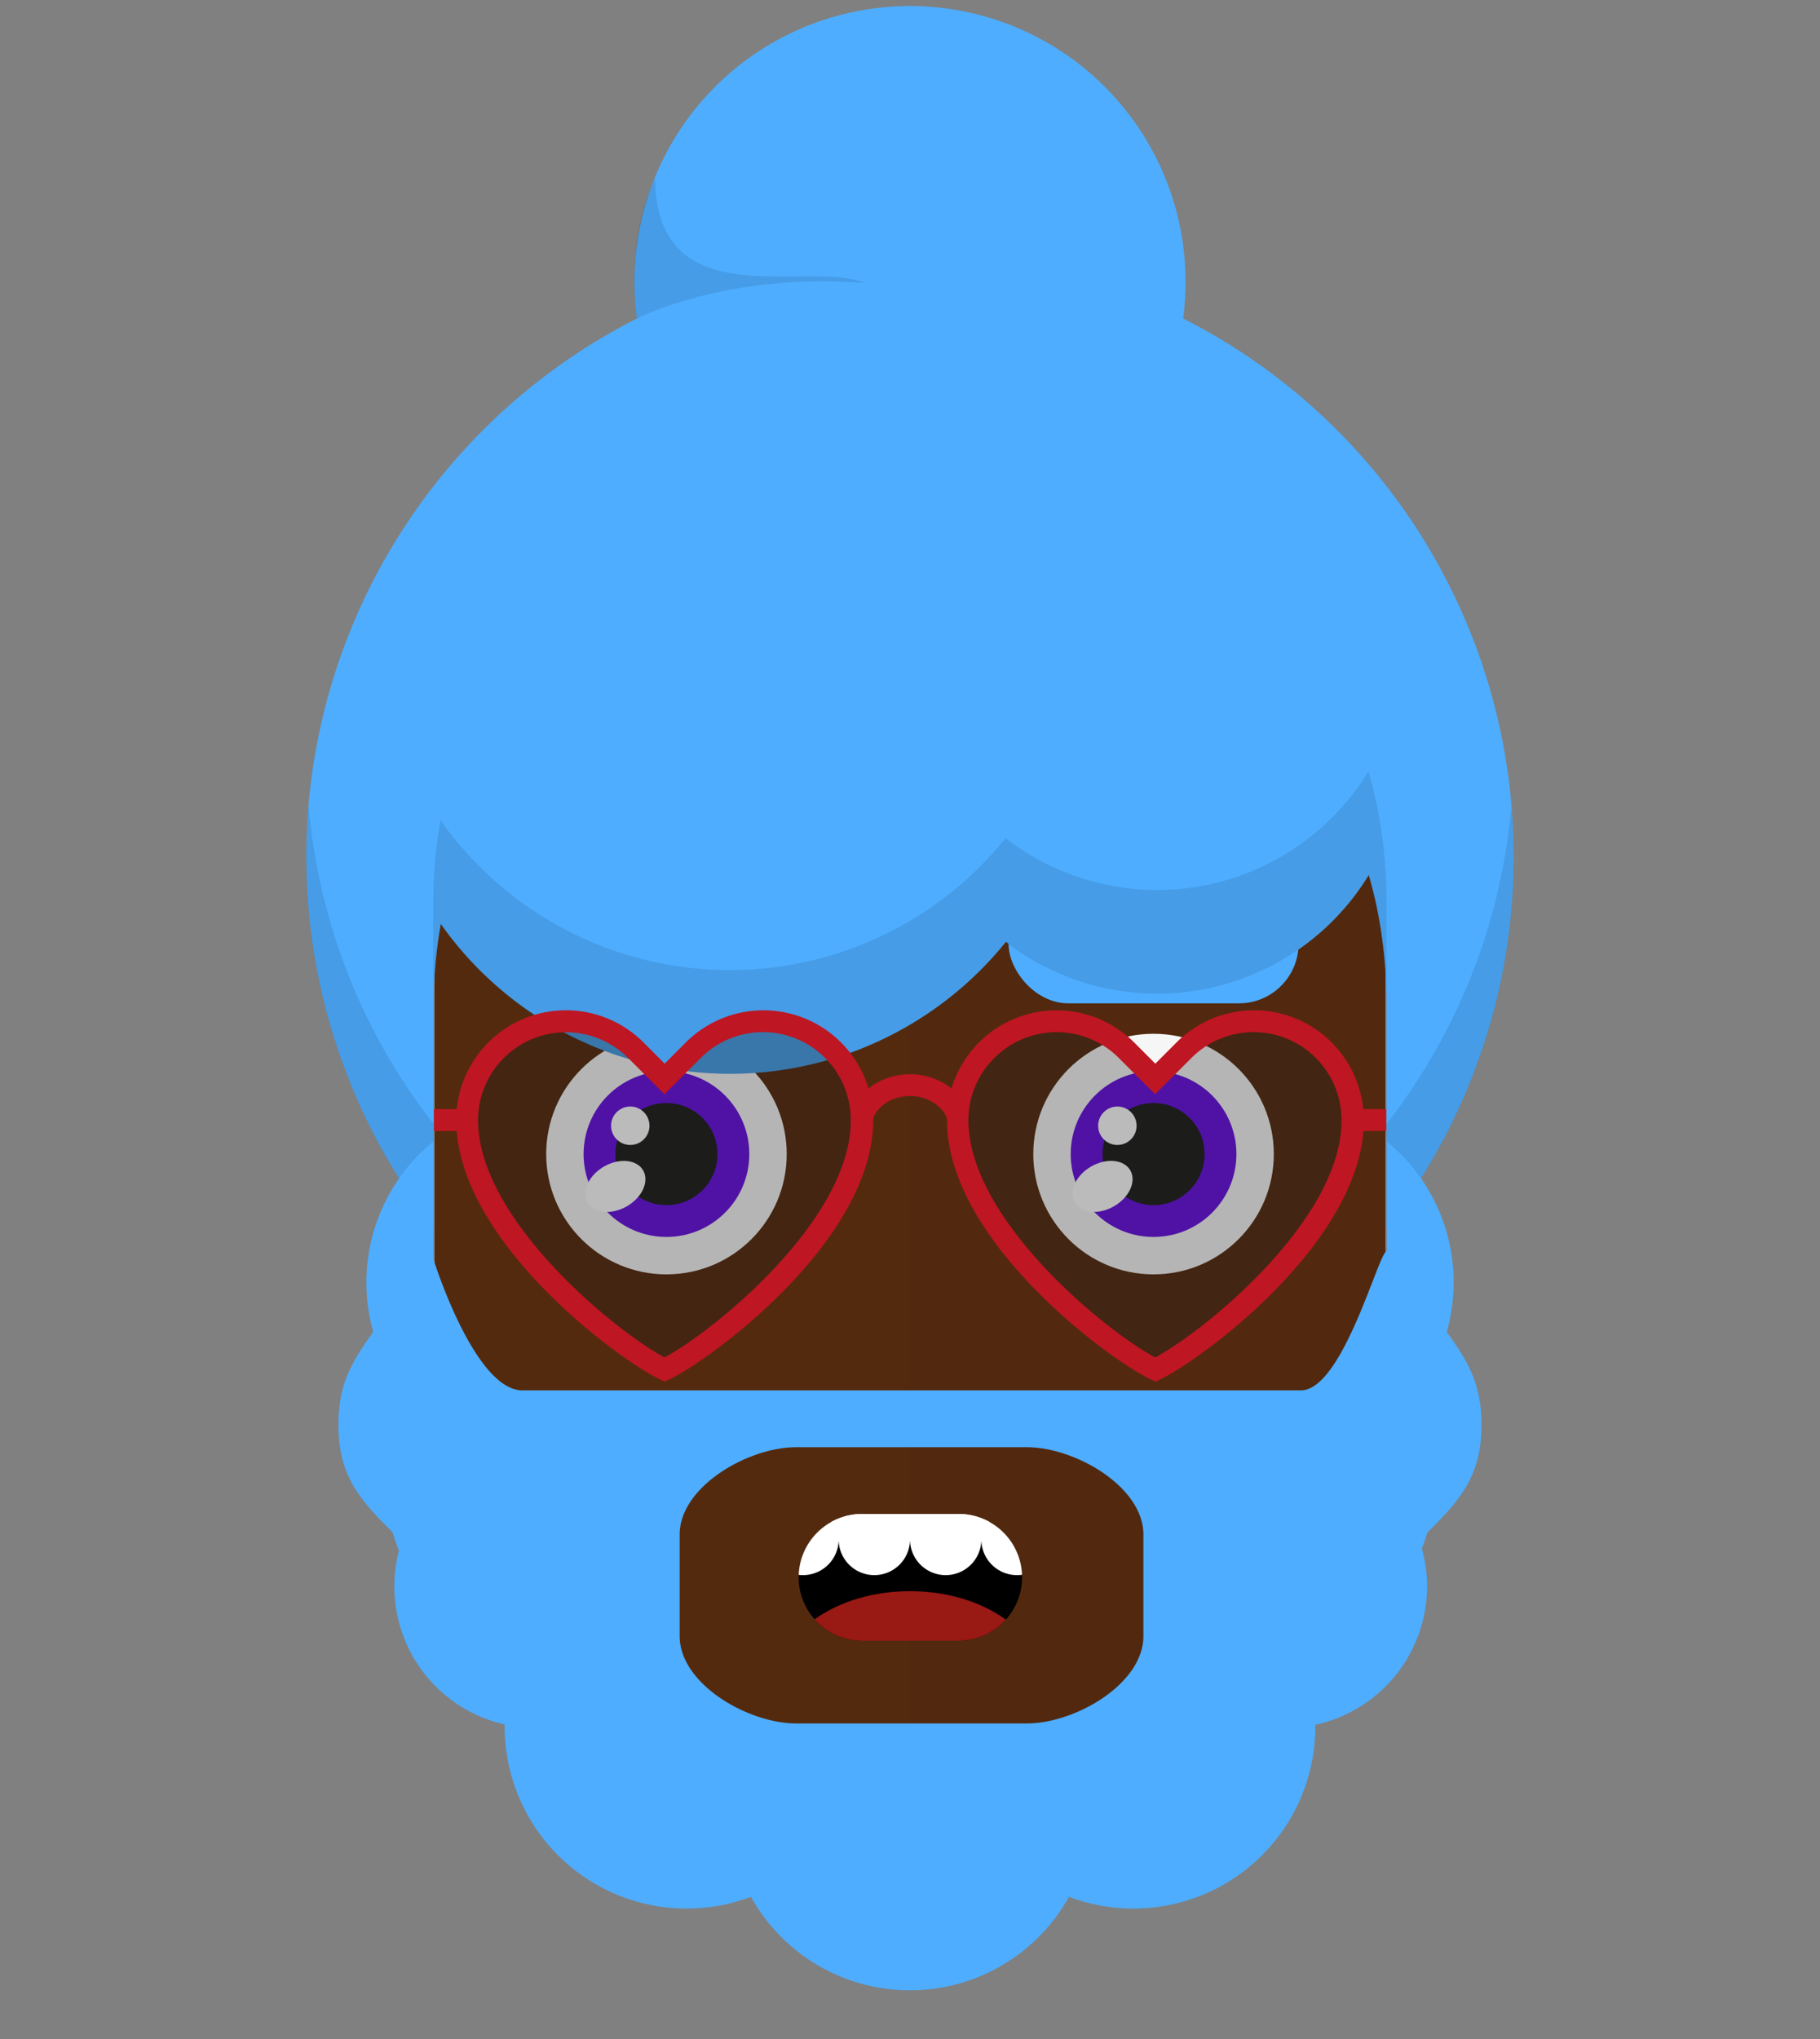 <svg id="svgBuilder" class="avatar-frame p-2 p-md-5 bg-white " xmlns="http://www.w3.org/2000/svg" viewBox="0 0 250 280" style="opacity: 1;">
  <rect x="0" y="0" width="250" height="280" fill="#808080" stroke="none"/>
  <defs>
    <clipPath id="b9b980b5-38c2-4c2c-b5a3-0250ab56908c" transform="translate(-59.5 -53.5)">
      <rect width="250" height="250" style="fill: none"></rect>
    </clipPath>
  </defs>
  <g id="ae1cd98a-2feb-47b9-a86d-6e1f11f5716f" data-name="SKIN" style="transform: translate(59.7px, 54px);">
    <g style="clip-path: url(#b9b980b5-38c2-4c2c-b5a3-0250ab56908c)">
      <g>
        <path class="first-color" d="M124.8,53.5a65.32,65.32,0,0,0-65.3,65.3v65.3a65.3,65.3,0,1,0,130.6,0V118.8A65.32,65.32,0,0,0,124.8,53.5Z" transform="translate(-59.5 -53.5)" style="fill: rgb(84, 42, 14);"></path>
        <path d="M124.8,53.5v196a65.32,65.32,0,0,0,65.3-65.3V118.9A65.34,65.34,0,0,0,124.8,53.5Z" transform="translate(-59.5 -53.5)" style="fill: #010202;opacity: 0.03;isolation: isolate"></path>
      </g>
    </g>
  </g>

  <g id="a9dbe7cb-822d-4c6d-a6f0-028ea3576608" data-name="EYES" style="transform: translate(71.625px, 121.4px);">
    <g id="bb7d8ba3-f6e1-4344-89d6-0608a11be34f" data-name="Calque 1">
      <circle cx="19.92" cy="37.08" r="16.52" style="fill:#f6f6f6"></circle>
      <circle cx="19.92" cy="37.08" r="11.38" style="fill: rgb(101, 14, 223);" class="first-color"></circle>
      <circle cx="19.92" cy="37.08" r="7.01" style="fill:#1d1d1b"></circle>
      <ellipse cx="12.91" cy="41.52" rx="4.4" ry="3.15" transform="translate(-19.03 12.02) rotate(-30)" style="fill:#fff"></ellipse>
      <circle cx="14.95" cy="33.19" r="2.64" style="fill:#fff"></circle>
      <rect width="39.84" height="16.38" rx="8.19" style="fill: rgb(78, 173, 255);" class="color-eyebrows"></rect>
      <rect x="66.91" width="39.84" height="16.38" rx="8.19" style="fill: rgb(78, 173, 255);" class="color-eyebrows"></rect>
      <circle cx="86.83" cy="37.08" r="16.52" style="fill:#f6f6f6"></circle>
      <circle cx="86.83" cy="37.08" r="11.38" style="fill: rgb(101, 14, 223);" class="first-color"></circle>
      <circle cx="86.83" cy="37.08" r="7.01" style="fill:#1d1d1b"></circle>
      <ellipse cx="79.82" cy="41.52" rx="4.4" ry="3.15" transform="translate(-10.06 45.47) rotate(-30)" style="fill:#fff"></ellipse>
      <circle cx="81.86" cy="33.19" r="2.64" style="fill:#fff"></circle>
    </g>
  </g>

  <defs>
    <clipPath id="b6c7f4ae-7079-45b2-a65f-b60977edb4bd" transform="translate(-85.8 -192)">
      <rect width="250" height="250" style="fill: none"></rect>
    </clipPath>
    <clipPath id="b4fe7cf3-dfca-4ce1-8989-f006a14e6e51" transform="translate(-85.8 -192)">
      <path d="M131.7,217.3H118.4a8.71,8.71,0,0,1-8.7-8.7h0a8.71,8.71,0,0,1,8.7-8.7h13.3a8.71,8.71,0,0,1,8.7,8.7h0A8.71,8.71,0,0,1,131.7,217.3Z" style="fill: none"></path>
    </clipPath>
  </defs>
  <g id="ee7934b0-adc2-4430-832f-eb28cac62771" data-name="MOUTH" style="transform: translate(85.8px, 200px);">
    <g style="clip-path: url(#b6c7f4ae-7079-45b2-a65f-b60977edb4bd); transform: translateY(-3px);">
      <g>
        <g style="clip-path: url(#b4fe7cf3-dfca-4ce1-8989-f006a14e6e51)">
          <path d="M131.7,217.3H118.4a8.71,8.71,0,0,1-8.7-8.7h0a8.71,8.71,0,0,1,8.7-8.7h13.3a8.71,8.71,0,0,1,8.7,8.7h0A8.71,8.71,0,0,1,131.7,217.3Z" transform="translate(-85.8 -192)"></path>
        </g>
        <g style="clip-path: url(#b4fe7cf3-dfca-4ce1-8989-f006a14e6e51)">
          <path d="M90.7,193.6a4.91,4.91,0,0,0-4.9,4.9v4.9a4.9,4.9,0,1,0,9.8,0v-4.9A4.91,4.91,0,0,0,90.7,193.6Z" transform="translate(-85.8 -192)" style="fill: #fff"></path>
        </g>
        <g style="clip-path: url(#b4fe7cf3-dfca-4ce1-8989-f006a14e6e51)">
          <path d="M159.3,193.6a4.91,4.91,0,0,0-4.9,4.9v4.9a4.9,4.9,0,0,0,9.8,0v-4.9A4.91,4.91,0,0,0,159.3,193.6Z" transform="translate(-85.8 -192)" style="fill: #fff"></path>
        </g>
        <g style="clip-path: url(#b4fe7cf3-dfca-4ce1-8989-f006a14e6e51)">
          <path d="M100.5,193.6a4.91,4.91,0,0,0-4.9,4.9v4.9a4.9,4.9,0,1,0,9.8,0v-4.9A4.91,4.91,0,0,0,100.5,193.6Z" transform="translate(-85.8 -192)" style="fill: #fff"></path>
        </g>
        <g style="clip-path: url(#b4fe7cf3-dfca-4ce1-8989-f006a14e6e51)">
          <path d="M110.3,193.6a4.91,4.91,0,0,0-4.9,4.9v4.9a4.9,4.9,0,0,0,9.8,0v-4.9A4.91,4.91,0,0,0,110.3,193.6Z" transform="translate(-85.8 -192)" style="fill: #fff"></path>
        </g>
        <g style="clip-path: url(#b4fe7cf3-dfca-4ce1-8989-f006a14e6e51)">
          <path d="M120.1,193.6a4.91,4.91,0,0,0-4.9,4.9v4.9a4.9,4.9,0,0,0,9.8,0v-4.9A4.91,4.91,0,0,0,120.1,193.6Z" transform="translate(-85.8 -192)" style="fill: #fff"></path>
        </g>
        <g style="clip-path: url(#b4fe7cf3-dfca-4ce1-8989-f006a14e6e51)">
          <path d="M129.9,193.6a4.91,4.91,0,0,0-4.9,4.9v4.9a4.9,4.9,0,0,0,9.8,0v-4.9A4.91,4.91,0,0,0,129.9,193.6Z" transform="translate(-85.8 -192)" style="fill: #fff"></path>
        </g>
        <g style="clip-path: url(#b4fe7cf3-dfca-4ce1-8989-f006a14e6e51)">
          <path d="M139.7,193.6a4.91,4.91,0,0,0-4.9,4.9v4.9a4.9,4.9,0,0,0,9.8,0v-4.9A4.91,4.91,0,0,0,139.7,193.6Z" transform="translate(-85.8 -192)" style="fill: #fff"></path>
        </g>
        <g style="clip-path: url(#b4fe7cf3-dfca-4ce1-8989-f006a14e6e51)">
          <path d="M149.5,193.6a4.91,4.91,0,0,0-4.9,4.9v4.9a4.9,4.9,0,1,0,9.8,0v-4.9A4.91,4.91,0,0,0,149.5,193.6Z" transform="translate(-85.8 -192)" style="fill: #fff"></path>
        </g>
        <g style="clip-path: url(#b4fe7cf3-dfca-4ce1-8989-f006a14e6e51)">
          <rect x="9.8" width="58.7" height="9" style="fill: #fff"></rect>
        </g>
        <g style="clip-path: url(#b4fe7cf3-dfca-4ce1-8989-f006a14e6e51)">
          <ellipse cx="39.2" cy="31.3" rx="18.3" ry="12.8" style="fill: #991914"></ellipse>
        </g>
      </g>
    </g>
  </g>

  <g id="fb43c6e8-cd69-4f06-812e-c2909210581c" data-name="Calque 2" style="transform: translate(42.075px, 1px);">
    <g id="f367e9b3-0c96-4ca2-87e7-fc6d1a4712b7" data-name="Calque 1">
      <path d="M148.38,167.57A82.89,82.89,0,0,0,120.45,42.74a39.37,39.37,0,0,0,.32-4.89,37.85,37.85,0,1,0-75.36,4.89A82.89,82.89,0,0,0,17.47,167.57V137a65.79,65.79,0,0,1,1-11.12,48.66,48.66,0,0,0,77.63,2.45,34,34,0,0,0,49.84-9.17c.43,1.53.83,3.08,1.15,4.65A65.86,65.86,0,0,1,148.38,137h0Z" class="first-color" style="fill: rgb(78, 173, 255);"></path>
      <path d="M148.38,153.34v14.23a82.53,82.53,0,0,0,17.47-50.88c0-2.38-.11-4.73-.31-7.06A82.53,82.53,0,0,1,148.38,153.34Z" style="fill:#000000; opacity: 0.1;"></path>
      <path d="M0,116.69a82.53,82.53,0,0,0,17.47,50.88V153.34A82.53,82.53,0,0,1,.31,109.63C.11,112,0,114.31,0,116.69Z" style="fill:#000000; opacity: 0.1;"></path>
      <path d="M148.38,122.77h0a66,66,0,0,0-1.33-13.2c-.32-1.57-.72-3.11-1.15-4.64a34,34,0,0,1-49.84,9.17,48.67,48.67,0,0,1-77.63-2.46,65.81,65.81,0,0,0-1,11.13V137a65.79,65.79,0,0,1,1-11.12,48.66,48.66,0,0,0,77.63,2.45,34,34,0,0,0,49.84-9.17c.43,1.53.83,3.08,1.15,4.65A65.86,65.86,0,0,1,148.38,137Z" style="fill:#000000; opacity: 0.1;"></path>
      <path d="M45.41,42.74s12.17-6.36,31.22-4.89C69,34.65,48,42.74,47.91,23.46,43.63,32.23,45.41,42.74,45.41,42.74Z" style="fill:#000000; opacity: 0.1;"></path>
    </g>
  </g>

  <g id="faf954ef-30bd-492e-98cd-4ebd23e78d7d" data-name="Calque 2" style="transform: translate(46.49px, 156.736px);">
    <g id="a9280d73-3d45-4033-aa11-c393a9cb9efb" data-name="Calque 1">
      <path d="M152.24,26.18A25,25,0,0,0,144,0V15.08c-1.06-.08-6,19.11-11.79,19.11H25.27c-6.6,0-12.22-18-12.22-18V0A25,25,0,0,0,4.78,26.18C1.78,30.31,0,33.39,0,38.88c0,7,2.85,10.26,7.44,14.8,0,0,.28,1,.87,2.53A19.43,19.43,0,0,0,22.83,80.07a2.09,2.09,0,0,0,0,.25,25,25,0,0,0,33.83,23.42A25,25,0,0,0,78.5,116.58h0a25,25,0,0,0,21.85-12.84,25,25,0,0,0,33.84-23.42c0-.07,0-.13,0-.2a19.5,19.5,0,0,0,15.35-19,19.3,19.3,0,0,0-.72-5.19c.51-1.35.75-2.21.75-2.21,4.59-4.54,7.44-7.83,7.44-14.8C157,33.39,155.25,30.31,152.24,26.18ZM110.57,67.93c0,6.6-9.4,12-16,12H62.87c-6.6,0-16-5.4-16-12V54c0-6.6,9.4-12,16-12h31.7c6.6,0,16,5.4,16,12Z" class="first-color" style="fill: rgb(78, 173, 255);"></path>
    </g>
  </g>

  <g id="a9d1c57b-1f97-438f-9d77-98620533803a" data-name="Calque 2" style="transform: translate(59.61px, 138.738px);">
    <g id="b66ba7ea-97a2-4130-bf9a-15e7031b1a37" data-name="Calque 2" style="transform: translateY(-4px);">
      <path d="M54.85,5.64a13.59,13.59,0,0,0-19.19,0l-4,4h0l-4-4a13.57,13.57,0,0,0-23.16,9.6h0c0,15.13,20.87,31.3,27.13,34.26,6.26-3,27.13-19.13,27.13-34.26A13.52,13.52,0,0,0,54.85,5.64Z" style="fill:#1d1d1b;opacity:0.3"></path>
      <path d="M75.93,5.64a13.59,13.59,0,0,1,19.19,0l4,4h0l4-4a13.57,13.57,0,0,1,23.16,9.6h0c0,15.13-20.87,31.3-27.13,34.26C92.83,46.54,72,30.37,72,15.24A13.52,13.52,0,0,1,75.93,5.64Z" style="fill:#1d1d1b;opacity:0.3"></path>
      <path d="M127.65,13.57A15.07,15.07,0,0,0,102,4.41L99.09,7.33,96.18,4.41a15.08,15.08,0,0,0-21.31,0h0a15.11,15.11,0,0,0-3.78,6.32,9.27,9.27,0,0,0-11.4,0,15,15,0,0,0-3.78-6.32h0a15.08,15.08,0,0,0-21.31,0L31.69,7.33,28.78,4.41A15.07,15.07,0,0,0,3.13,13.57H0v3H3.12c1.27,16,22.41,31.51,27.93,34.12l.64.3.64-.3c5.7-2.69,28-19.07,28-35.62,0-1,1.85-3.3,5.07-3.3s5.07,2.34,5.07,3.3c0,16.55,22.29,32.93,28,35.62l.64.3.64-.3c5.52-2.61,26.66-18.09,27.93-34.12h3.12v-3Zm-96,34.08C24.92,44.05,6.06,28.72,6.06,15.07a12.08,12.08,0,0,1,20.6-8.54l5,5,5-5a12.06,12.06,0,0,1,20.59,8.54C57.32,28.72,38.46,44.05,31.69,47.65Zm67.4,0c-6.77-3.6-25.63-18.93-25.63-32.58A12,12,0,0,1,77,6.53h0a12.08,12.08,0,0,1,17.06,0l5,5,5-5a12.07,12.07,0,0,1,20.6,8.54C124.72,28.72,105.86,44.05,99.09,47.65Z" class="first-color" style="fill:#be1622"></path>
    </g>
  </g>
</svg>
